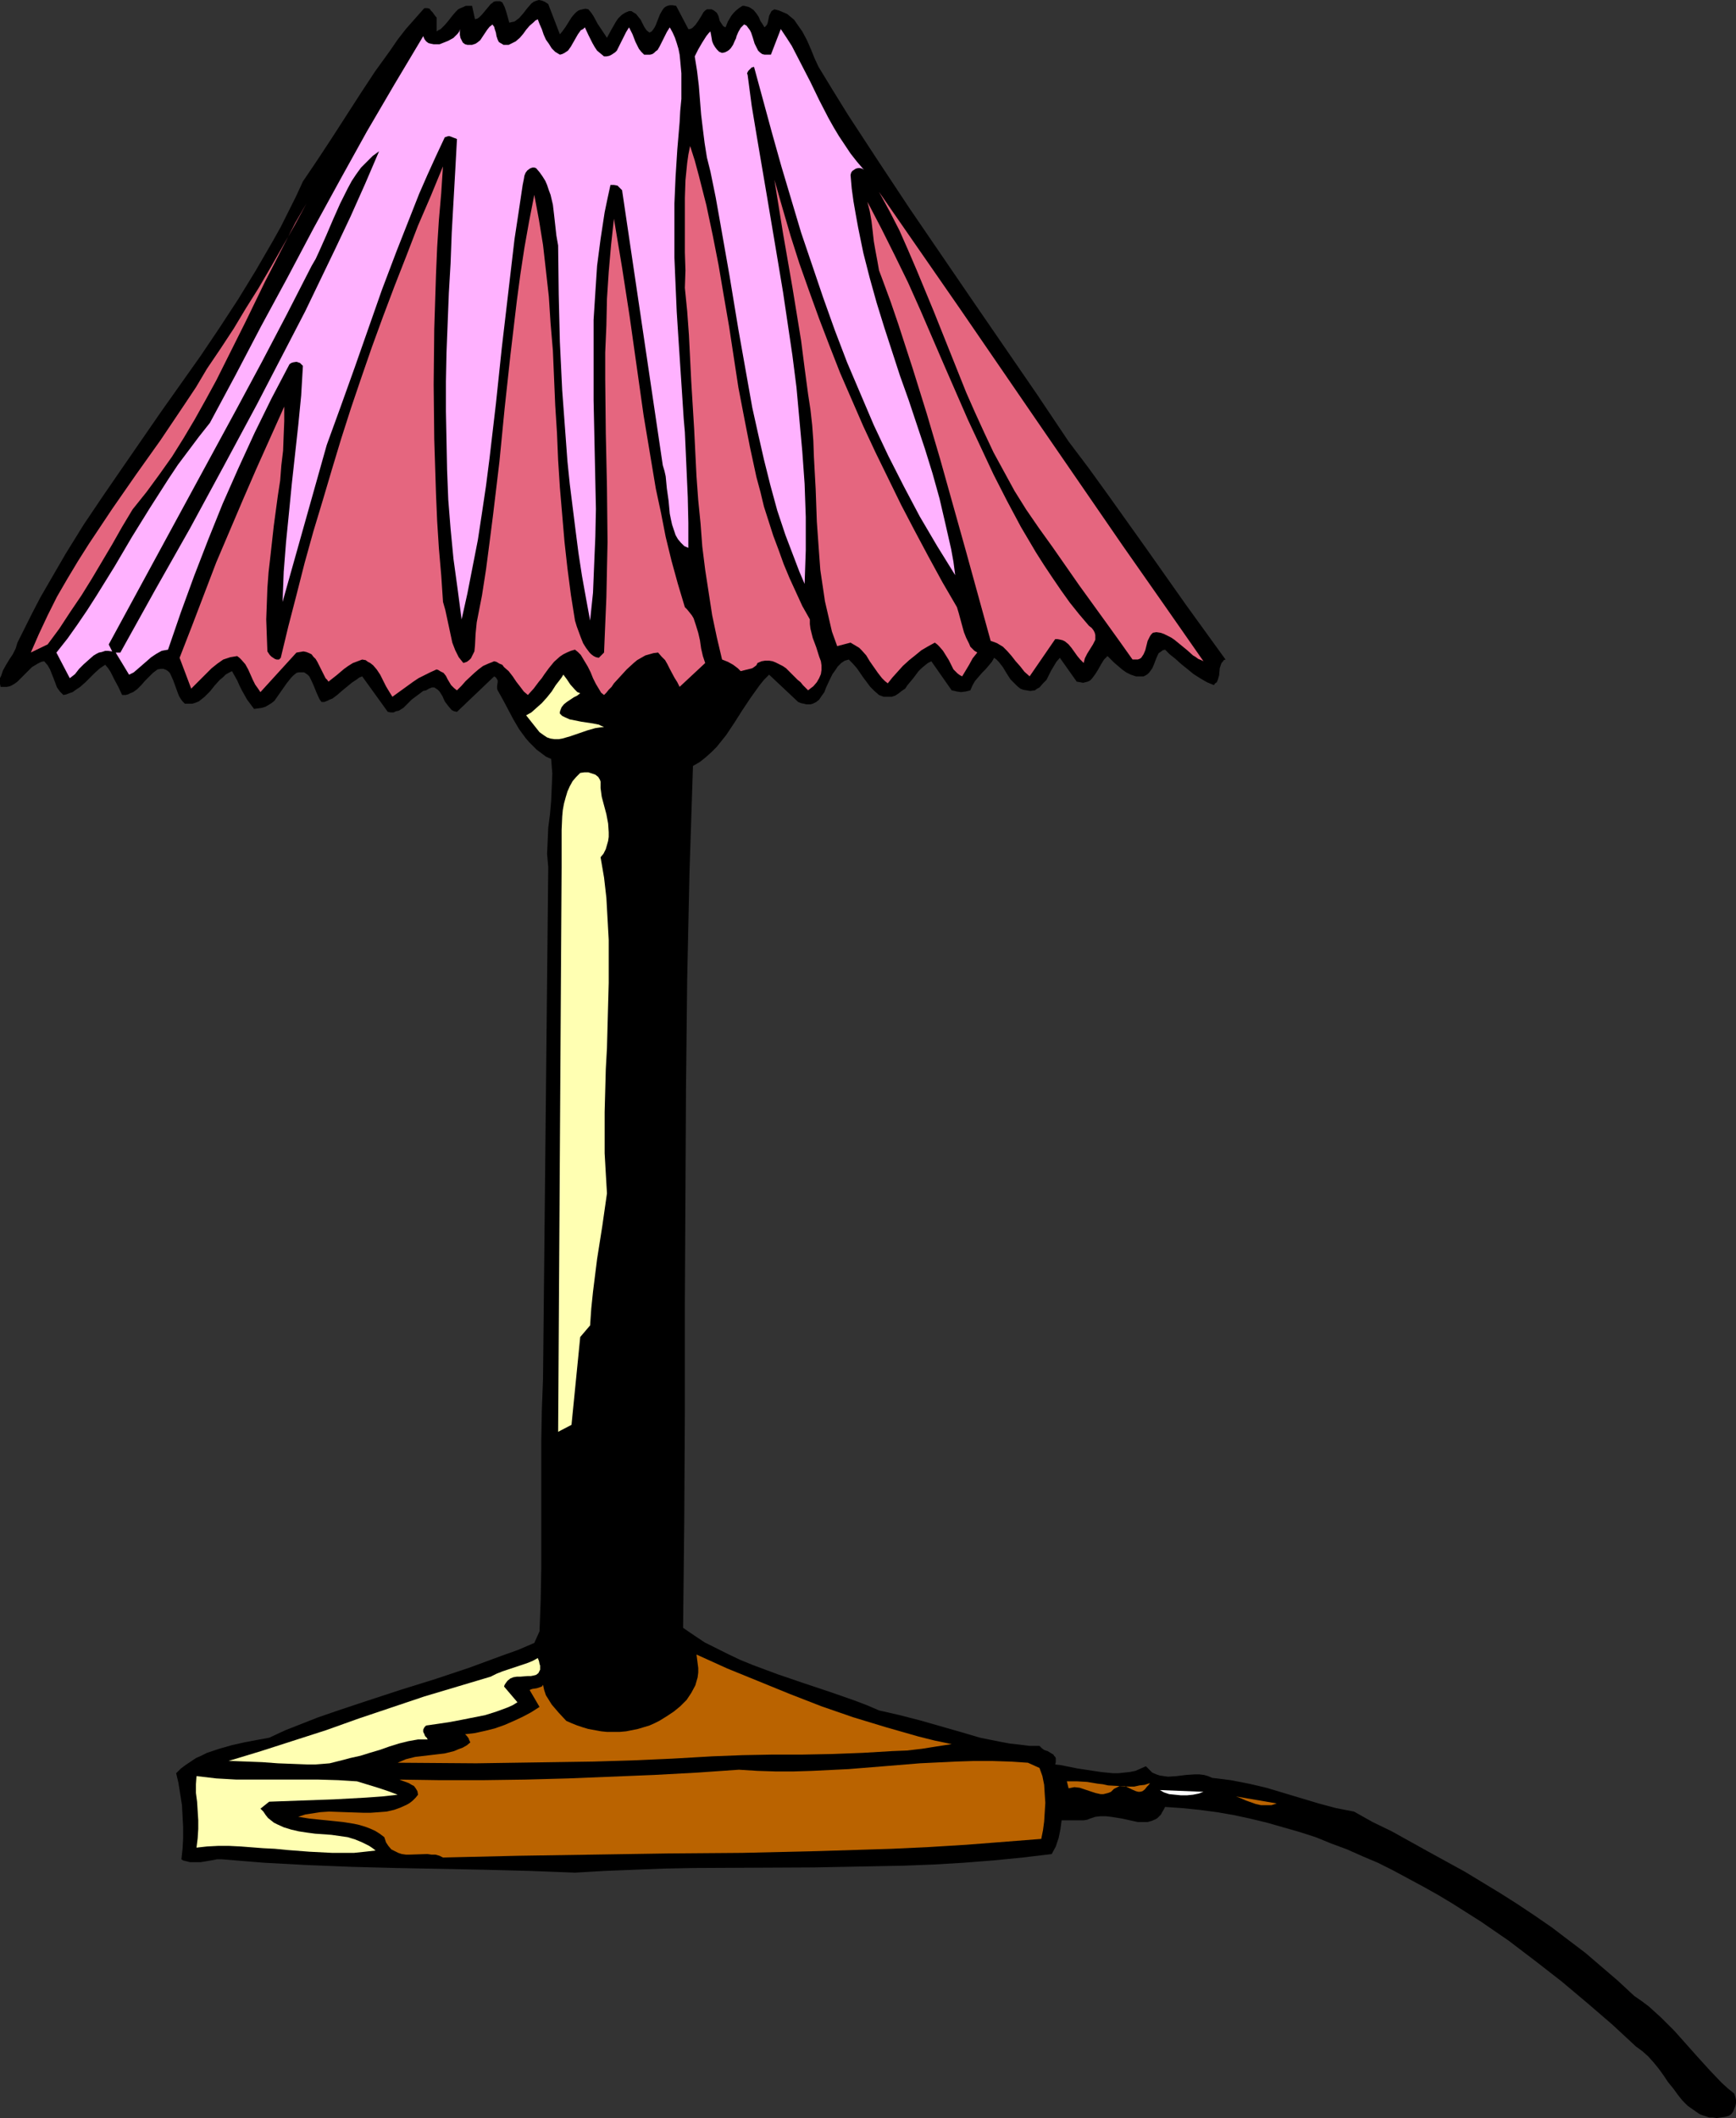 <?xml version="1.0" encoding="UTF-8" standalone="no"?>
<svg
   version="1.0"
   width="127.67mm"
   height="155.711mm"
   id="svg20"
   sodipodi:docname="Lamp 14.wmf"
   xmlns:inkscape="http://www.inkscape.org/namespaces/inkscape"
   xmlns:sodipodi="http://sodipodi.sourceforge.net/DTD/sodipodi-0.dtd"
   xmlns="http://www.w3.org/2000/svg"
   xmlns:svg="http://www.w3.org/2000/svg">
  <rect width="100%" height="100%" fill="#333333" stroke="none"/>
  <sodipodi:namedview
     id="namedview20"
     pagecolor="#ffffff"
     bordercolor="#000000"
     borderopacity="0.25"
     inkscape:showpageshadow="2"
     inkscape:pageopacity="0.0"
     inkscape:pagecheckerboard="0"
     inkscape:deskcolor="#d1d1d1"
     inkscape:document-units="mm" />
  <defs
     id="defs1">
    <pattern
       id="WMFhbasepattern"
       patternUnits="userSpaceOnUse"
       width="6"
       height="6"
       x="0"
       y="0" />
  </defs>
  <path
     style="fill:#000000;fill-opacity:1;fill-rule:evenodd;stroke:none"
     d="m 155.619,9.534 0.808,-0.97 0.808,-1.131 1.616,-2.585 0.808,-0.97 0.485,-0.485 0.646,-0.485 0.485,-0.162 0.646,-0.162 0.808,-0.162 0.808,0.162 0.808,0.97 0.646,0.97 1.131,2.101 1.293,1.939 0.646,0.97 0.646,0.97 1.131,-2.101 1.293,-2.262 0.646,-0.97 0.97,-0.97 0.97,-0.646 1.131,-0.485 h 0.646 l 0.485,0.323 0.808,0.485 0.646,0.808 0.646,0.808 0.485,0.97 0.485,0.97 0.646,0.97 0.808,0.646 0.646,-0.323 0.485,-0.646 0.323,-0.485 0.323,-0.646 1.131,-2.909 0.646,-1.131 0.323,-0.485 0.485,-0.485 0.646,-0.323 0.646,-0.162 h 0.808 l 0.97,0.162 3.394,6.464 h 0.485 l 0.646,-0.323 0.323,-0.323 0.485,-0.485 0.808,-1.131 0.808,-1.293 0.646,-1.131 0.485,-0.485 0.485,-0.323 h 0.646 0.646 l 0.646,0.323 0.808,0.646 0.485,0.97 0.323,1.293 0.323,0.485 0.323,0.485 0.323,0.485 0.646,0.323 0.646,-1.616 0.97,-1.616 0.646,-0.808 0.646,-0.646 0.808,-0.646 0.97,-0.646 h 0.485 l 0.646,0.162 0.646,0.162 0.323,0.162 0.97,0.646 0.808,0.97 0.646,0.97 0.485,1.131 0.646,0.97 0.485,0.808 0.485,-0.485 0.323,-0.485 0.162,-0.646 0.162,-0.808 0.162,-0.808 0.323,-0.646 0.323,-0.646 0.808,-0.485 1.293,0.323 1.131,0.485 1.131,0.485 0.97,0.808 0.97,0.808 1.454,2.101 0.808,1.131 1.293,2.424 1.131,2.585 0.97,2.424 1.131,2.424 4.04,6.625 4.202,6.787 8.565,13.089 8.565,12.927 8.726,12.766 8.726,12.766 8.888,12.927 8.888,12.927 8.888,13.25 5.494,7.272 5.494,7.595 10.827,15.19 10.827,15.351 10.989,15.19 -0.485,0.162 -0.323,0.485 -0.323,0.323 -0.162,0.485 -0.323,0.97 -0.162,1.939 -0.323,1.131 -0.323,0.808 -0.485,0.323 -0.323,0.485 -1.939,-0.808 -1.939,-1.131 -1.778,-1.131 -1.778,-1.454 -1.616,-1.293 -1.616,-1.454 -0.808,-0.646 -0.808,-0.646 -1.293,-1.293 -0.646,0.162 -0.646,0.485 -0.485,0.323 -0.323,0.646 -0.485,1.131 -0.485,1.293 -0.485,1.131 -0.808,1.131 -0.485,0.485 -0.485,0.323 -0.646,0.323 h -0.646 -0.808 -0.646 l -1.454,-0.485 -1.293,-0.646 -1.131,-0.808 -2.262,-1.939 -0.97,-0.97 -0.808,-0.808 -0.485,0.485 -0.485,0.485 -0.808,1.293 -0.808,1.454 -0.808,1.293 -0.97,1.293 -0.485,0.485 -0.646,0.323 -0.646,0.162 -0.646,0.162 -0.808,-0.162 -0.97,-0.162 -4.686,-6.625 -0.97,1.131 -1.454,2.424 -0.646,1.293 -0.646,1.293 -0.97,0.97 -0.97,1.131 -0.646,0.323 -0.646,0.485 -1.293,0.162 -0.97,-0.162 -0.97,-0.162 -0.808,-0.323 -0.808,-0.646 -0.646,-0.646 -1.293,-1.293 -1.131,-1.778 -0.97,-1.616 -1.131,-1.454 -0.646,-0.646 -0.646,-0.485 -0.646,1.131 -0.808,0.97 -0.97,1.131 -0.97,0.97 -0.97,1.131 -0.97,1.131 -0.646,1.131 -0.646,1.454 -0.646,0.162 -0.646,0.162 -1.293,0.162 -1.131,-0.162 -0.646,-0.162 -0.808,-0.162 -5.656,-8.08 -0.97,0.485 -0.808,0.646 -0.97,0.808 -0.808,0.808 -1.454,1.939 -1.616,1.939 -0.646,0.97 -0.97,0.646 -0.808,0.646 -0.97,0.646 -0.97,0.323 h -1.131 -1.131 l -1.293,-0.485 -1.293,-1.131 -1.131,-1.131 -1.939,-2.585 -1.778,-2.585 -1.131,-1.293 -1.131,-1.131 -1.131,0.323 -0.97,0.646 -0.97,0.97 -0.646,0.97 -0.808,1.131 -0.646,1.293 -1.131,2.424 -0.485,1.293 -0.808,1.131 -0.646,0.97 -0.808,0.646 -0.97,0.485 -0.646,0.162 h -0.485 -0.646 l -0.646,-0.162 -0.808,-0.162 -0.808,-0.323 v 0 l -8.08,-7.595 -1.454,1.454 -1.293,1.616 -2.424,3.393 -2.262,3.393 -1.131,1.778 -1.131,1.778 -2.262,3.393 -1.293,1.616 -1.293,1.616 -1.454,1.454 -1.616,1.454 -1.616,1.293 -1.939,1.131 -0.485,14.866 -0.485,14.705 -0.323,14.866 -0.323,15.028 -0.323,29.894 -0.162,30.056 -0.162,30.218 v 30.056 l -0.162,29.894 -0.323,29.894 3.07,2.101 2.909,1.939 3.232,1.616 3.232,1.616 3.394,1.616 3.555,1.454 6.949,2.585 7.11,2.424 7.272,2.424 6.949,2.424 3.394,1.293 3.394,1.454 5.656,1.293 5.656,1.454 5.656,1.616 5.656,1.616 5.494,1.616 5.656,1.131 2.586,0.485 2.909,0.323 2.586,0.323 h 2.747 l 0.646,0.646 0.646,0.485 0.97,0.323 0.808,0.485 0.808,0.485 0.162,0.323 0.323,0.323 0.162,0.323 v 0.485 0.646 l -0.162,0.646 1.454,0.162 1.616,0.323 3.232,0.646 3.232,0.485 3.232,0.485 3.232,0.323 h 1.616 l 1.454,-0.162 1.616,-0.162 1.616,-0.323 1.454,-0.646 1.454,-0.646 0.97,0.97 0.808,0.808 1.131,0.485 0.97,0.323 1.131,0.162 1.131,0.162 2.424,-0.162 2.586,-0.323 2.424,-0.162 h 1.293 l 1.293,0.162 1.131,0.323 1.131,0.485 2.586,0.323 2.586,0.323 5.01,0.97 4.848,1.131 4.848,1.454 4.848,1.454 4.848,1.454 4.848,1.293 5.01,0.97 5.171,2.909 5.333,2.585 10.181,5.656 10.019,5.494 9.857,5.979 4.848,3.07 4.848,3.232 4.686,3.232 4.686,3.555 4.686,3.555 4.525,3.878 4.525,3.878 4.525,4.201 2.101,1.454 1.939,1.454 1.778,1.616 1.778,1.616 3.555,3.555 6.626,7.433 3.232,3.555 3.232,3.393 1.778,1.616 1.778,1.454 0.323,0.97 0.162,0.808 v 0.808 l -0.162,0.808 -0.323,0.808 -0.323,0.808 -0.485,0.646 -0.646,0.485 -1.131,0.323 -1.131,0.162 -1.131,0.162 -1.131,-0.162 h -0.97 l -0.97,-0.323 -0.97,-0.323 -0.808,-0.323 -1.616,-1.131 -1.616,-1.131 -1.454,-1.454 -1.293,-1.616 -1.293,-1.778 -1.454,-1.778 -1.293,-1.939 -1.293,-1.778 -1.454,-1.778 -1.454,-1.616 -1.616,-1.454 -1.778,-1.293 -6.626,-6.14 -6.949,-5.979 -7.11,-5.979 -7.272,-5.656 -7.434,-5.656 -7.757,-5.333 -7.918,-5.009 -4.04,-2.424 -4.04,-2.262 -4.202,-2.262 -4.202,-2.262 -4.202,-2.101 -4.202,-1.778 -4.363,-1.939 -4.363,-1.616 -4.363,-1.778 -4.525,-1.454 -4.525,-1.293 -4.525,-1.293 -4.686,-1.131 -4.525,-0.97 -4.686,-0.808 -4.848,-0.646 -4.848,-0.485 -4.686,-0.323 -0.323,0.646 -0.485,0.808 -0.323,0.646 -0.97,0.97 -0.485,0.323 -1.131,0.485 -1.131,0.323 h -1.293 -1.454 l -1.454,-0.323 -2.909,-0.646 -3.07,-0.485 -1.454,-0.162 h -1.454 l -1.454,0.162 -1.454,0.485 -0.808,0.323 -0.97,0.162 h -1.939 -2.101 -2.101 l -0.323,2.424 -0.485,2.424 -0.808,2.424 -1.131,2.101 -8.08,0.97 -8.242,0.808 -8.241,0.646 -8.242,0.485 -8.241,0.323 -8.242,0.162 -16.806,0.323 -33.289,0.162 -8.403,0.162 -8.242,0.323 -8.241,0.323 -8.242,0.485 -12.443,-0.485 -12.443,-0.323 -24.886,-0.485 -12.281,-0.323 -12.12,-0.485 -12.12,-0.646 -5.979,-0.485 -5.818,-0.485 h -1.454 l -1.616,0.323 -2.909,0.485 H 54.297 52.843 l -1.293,-0.323 -0.646,-0.162 -0.485,-0.323 0.323,-2.909 0.162,-2.909 v -3.07 l -0.162,-3.07 -0.162,-3.07 -0.485,-3.07 -0.485,-3.07 -0.646,-2.747 1.293,-1.293 1.293,-0.97 1.454,-0.97 1.454,-0.97 1.454,-0.646 1.616,-0.808 3.394,-1.131 3.394,-0.97 3.555,-0.808 3.394,-0.646 3.555,-0.646 4.525,-2.101 4.525,-1.778 4.525,-1.778 4.686,-1.616 9.211,-3.07 9.373,-3.07 9.373,-2.909 9.211,-3.07 9.211,-3.393 4.525,-1.616 4.525,-1.939 1.454,-3.232 0.323,-8.726 0.162,-8.726 v -17.775 -17.613 l 0.162,-8.726 0.323,-8.564 1.454,-142.2 -0.323,-3.717 0.162,-3.555 0.162,-3.717 0.485,-3.717 0.323,-3.717 0.162,-3.717 0.162,-3.878 -0.162,-1.939 -0.162,-2.101 -1.454,-0.646 -1.293,-0.97 -1.293,-0.97 -0.97,-0.97 -1.131,-1.131 -0.97,-1.131 -1.778,-2.424 -1.616,-2.747 -1.454,-2.747 -1.454,-2.747 -1.454,-2.585 -0.162,-0.485 v -0.646 l 0.162,-1.131 v -0.485 l -0.162,-0.323 -0.323,-0.485 -0.485,-0.323 -10.342,9.857 -0.808,-0.162 -0.646,-0.323 -0.97,-1.131 -0.97,-1.293 -0.646,-1.454 -0.808,-1.293 -0.485,-0.485 -0.485,-0.323 -0.485,-0.323 h -0.646 l -0.808,0.323 -0.808,0.485 -0.808,0.162 -0.646,0.485 -1.293,0.97 -1.293,0.97 -1.131,1.131 -1.131,1.131 -1.293,0.808 -0.808,0.162 -0.646,0.323 h -0.808 l -0.808,-0.162 -7.11,-9.857 -0.808,0.323 -0.646,0.485 -1.454,0.97 -2.747,2.262 -1.293,1.131 -1.293,0.97 -0.808,0.323 -0.646,0.323 -0.808,0.323 h -0.808 l -0.485,-0.646 -0.323,-0.646 -0.646,-1.454 -0.646,-1.616 -0.646,-1.454 -0.646,-1.293 -0.485,-0.485 -0.485,-0.323 -0.485,-0.323 h -0.646 -0.808 l -0.646,0.162 -0.808,0.646 -0.646,0.646 -1.293,1.616 -1.131,1.616 -1.131,1.616 -1.131,1.616 -0.808,0.646 -0.808,0.485 -0.808,0.485 -0.97,0.323 -1.131,0.162 -1.131,0.162 -0.97,-1.293 -0.97,-1.293 -1.454,-2.585 -0.646,-1.293 -0.646,-1.454 -1.454,-2.585 -0.97,0.485 -0.808,0.485 -0.808,0.808 -0.808,0.646 -1.454,1.616 -0.646,0.808 -0.646,0.808 -1.454,1.454 -0.808,0.646 -0.808,0.646 -0.808,0.323 -0.97,0.323 h -0.97 -1.131 l -0.646,-0.646 -0.485,-0.646 -0.485,-0.808 -0.323,-0.808 -1.293,-3.555 -0.646,-1.454 -0.323,-0.646 -0.485,-0.485 -0.485,-0.323 -0.808,-0.323 h -0.646 l -0.97,0.162 -1.293,0.97 -1.131,1.131 -1.131,1.131 -0.97,1.131 -1.131,1.131 -1.131,0.808 -0.808,0.323 -0.646,0.323 -0.646,0.162 h -0.97 l -0.97,-2.101 -1.131,-2.101 -1.131,-2.262 -0.646,-0.97 -0.808,-0.97 -1.454,0.97 -1.454,1.293 -1.293,1.293 -1.293,1.293 -1.454,1.293 -1.454,0.97 -0.646,0.485 -0.97,0.323 -0.808,0.323 -0.808,0.162 -0.97,-0.97 -0.808,-1.131 -0.485,-1.293 -0.485,-1.293 -0.97,-2.424 -0.646,-1.131 -0.97,-1.131 -0.808,0.162 -0.97,0.485 -0.808,0.485 -0.808,0.485 -1.454,1.454 -1.293,1.293 -1.293,1.293 -0.646,0.485 -0.808,0.485 -0.646,0.323 -0.808,0.162 H 1.131 0.162 L 0,190.031 v -0.808 -0.808 l 0.323,-0.646 0.485,-1.454 0.808,-1.454 0.97,-1.616 0.97,-1.454 0.808,-1.616 0.485,-1.616 2.101,-4.201 2.101,-4.201 2.101,-4.04 2.424,-4.201 4.686,-8.08 5.01,-8.08 5.333,-7.918 5.333,-7.756 10.827,-15.674 10.989,-15.513 5.333,-7.918 5.171,-7.918 4.848,-7.918 4.686,-8.08 2.262,-4.04 2.101,-4.201 2.101,-4.201 1.939,-4.201 4.04,-5.979 4.04,-6.14 7.918,-12.281 4.04,-6.14 4.202,-5.817 2.101,-3.07 2.262,-2.909 2.424,-2.747 2.424,-2.747 0.323,-0.323 h 0.323 0.485 l 0.646,0.162 0.323,0.485 0.485,0.485 0.808,1.131 0.323,0.323 v 3.878 l 0.485,-0.323 0.646,-0.323 1.131,-1.131 0.97,-1.131 1.131,-1.454 0.97,-1.131 0.646,-0.646 0.646,-0.323 0.808,-0.323 0.646,-0.323 h 0.808 0.97 l 0.808,3.717 0.646,-0.162 0.485,-0.323 0.808,-0.808 1.616,-1.939 0.808,-0.97 0.485,-0.323 0.323,-0.323 0.646,-0.162 h 0.485 0.646 l 0.646,0.323 0.646,1.293 0.485,1.454 0.808,2.909 0.646,-0.162 0.808,-0.162 0.646,-0.485 0.646,-0.485 1.131,-1.293 1.131,-1.454 1.131,-1.293 0.646,-0.485 0.808,-0.323 L 149.801,0 l 0.808,0.162 0.808,0.323 0.97,0.646 z"
     id="path1" />
  <path
     style="fill:#ffb2ff;fill-opacity:1;fill-rule:evenodd;stroke:none"
     d="m 155.619,15.19 0.646,-0.162 0.646,-0.323 0.485,-0.323 0.485,-0.323 0.808,-1.131 0.646,-1.131 0.646,-1.131 0.646,-1.131 0.808,-1.131 0.646,-0.323 0.485,-0.485 0.97,2.101 1.131,2.262 0.646,1.131 0.646,0.97 0.97,0.808 0.97,0.808 h 0.646 l 0.808,-0.162 0.646,-0.323 0.485,-0.323 0.485,-0.323 0.485,-0.485 0.646,-1.293 0.646,-1.293 1.293,-2.585 0.808,-1.293 0.97,1.939 0.808,2.101 0.485,0.97 0.485,0.97 0.646,0.808 0.808,0.808 h 0.808 0.808 l 0.646,-0.162 0.485,-0.323 0.485,-0.485 0.485,-0.323 0.646,-1.131 0.646,-1.293 0.646,-1.293 0.646,-1.293 0.808,-1.293 0.808,1.454 0.646,1.454 0.485,1.454 0.485,1.616 0.323,1.616 0.162,1.616 0.323,3.555 v 3.555 3.555 l -0.323,3.393 -0.162,3.07 -0.646,7.595 -0.485,7.595 -0.323,7.433 v 7.595 7.433 l 0.323,7.595 0.323,7.433 0.485,7.595 0.97,14.705 0.485,7.433 0.323,3.717 0.162,3.555 0.323,7.272 0.323,7.272 0.162,7.11 v 6.948 l -1.131,-0.485 -0.97,-0.97 -0.808,-0.97 -0.646,-1.131 -0.485,-1.454 -0.485,-1.454 -0.323,-1.454 -0.323,-1.616 -0.323,-3.555 -0.485,-3.393 -0.323,-3.393 -0.323,-1.454 -0.485,-1.616 -11.312,-76.433 -0.646,-0.646 -0.646,-0.646 -0.97,-0.162 h -0.485 -0.485 l -0.808,3.717 -0.808,3.878 -1.131,7.433 -0.97,7.433 -0.485,7.433 -0.485,7.595 v 7.272 7.595 7.433 l 0.323,15.028 0.162,7.595 0.162,7.595 -0.162,7.756 -0.323,7.595 -0.323,7.918 -0.808,7.756 -1.131,-6.14 -1.131,-6.302 -0.97,-6.302 -0.808,-6.302 -0.808,-6.464 -0.808,-6.464 -0.646,-6.302 -0.485,-6.625 -0.97,-13.089 -0.646,-13.412 -0.323,-13.25 -0.162,-13.574 -0.485,-2.747 -0.323,-2.909 -0.323,-2.909 -0.323,-2.747 -0.646,-2.747 -0.485,-1.293 -0.485,-1.454 -0.485,-1.131 -0.808,-1.293 -0.808,-1.131 -0.97,-1.131 -0.485,-0.162 h -0.485 l -0.485,0.162 -0.323,0.162 -0.646,0.485 -0.485,0.646 -0.323,0.808 -0.162,0.97 -0.162,0.808 -0.162,0.808 -1.131,7.595 -1.131,7.433 -1.778,15.19 -1.778,15.19 -1.616,15.351 -1.778,15.19 -0.97,7.595 -1.131,7.595 -1.131,7.433 -1.454,7.433 -1.454,7.433 -1.616,7.272 -1.131,-8.564 -1.131,-8.241 -0.808,-8.403 -0.646,-8.08 -0.323,-8.241 -0.162,-8.08 -0.162,-8.241 v -8.241 l 0.162,-8.08 0.323,-8.241 0.323,-8.241 0.485,-8.241 0.323,-8.564 0.485,-8.564 0.485,-8.564 0.485,-8.888 -0.323,-0.162 -0.485,-0.162 -0.808,-0.323 -0.485,-0.162 h -0.323 l -0.485,0.162 -0.485,0.162 -2.424,5.171 -2.424,5.333 -2.262,5.171 -2.101,5.333 -4.202,10.665 -4.04,10.665 -7.595,21.653 -3.878,10.827 -3.878,10.665 -12.281,43.63 0.323,-8.403 0.646,-8.241 0.808,-8.08 0.808,-8.241 1.778,-16.159 0.808,-8.241 0.485,-8.241 -0.485,-0.485 -0.323,-0.323 -0.485,-0.162 -0.485,-0.162 -0.97,0.162 -0.485,0.162 -0.485,0.323 -5.01,9.534 -4.686,9.534 -4.525,9.857 -4.363,9.857 -4.04,10.019 -3.878,10.019 -3.717,10.18 -3.555,10.342 -0.97,0.162 -0.808,0.162 -1.454,0.808 -1.454,0.97 -1.293,1.131 -2.424,2.101 -1.131,0.97 -1.293,0.646 -3.717,-6.14 h 1.293 l 9.696,-17.452 9.696,-17.129 9.373,-17.29 9.211,-17.129 8.888,-17.129 4.525,-8.726 4.202,-8.726 4.202,-8.726 4.202,-8.888 4.04,-9.049 3.878,-9.049 -1.778,1.293 -1.616,1.616 -1.616,1.616 -1.293,1.778 -1.293,1.939 -1.131,2.101 -2.101,4.201 -1.939,4.363 -1.939,4.525 -1.939,4.363 -0.97,2.101 -1.131,1.939 -6.949,13.574 -6.949,13.25 -6.949,12.927 -7.11,13.089 -14.221,26.178 -7.11,13.089 -7.11,13.089 v 0 l 0.97,1.939 -1.131,-0.162 h -0.808 l -0.97,0.323 -0.808,0.162 -0.646,0.323 -0.808,0.485 -1.293,1.131 -1.454,1.293 -1.293,1.293 -1.131,1.454 -1.454,1.131 -3.717,-7.11 3.07,-3.878 2.747,-3.878 2.747,-4.04 2.586,-4.04 5.01,-8.08 4.848,-8.241 5.01,-8.08 5.171,-8.08 2.586,-3.878 2.909,-3.878 2.909,-3.878 3.07,-3.878 7.11,-13.25 7.11,-13.574 7.272,-13.412 7.272,-13.735 7.434,-13.574 7.434,-13.412 7.757,-13.25 7.918,-13.25 0.323,0.808 0.485,0.646 0.646,0.485 0.646,0.162 0.808,0.162 h 0.646 0.97 l 0.808,-0.323 1.616,-0.646 1.454,-0.808 0.646,-0.646 0.485,-0.485 0.485,-0.646 0.162,-0.646 v 0.808 0.808 l 0.162,0.808 0.323,0.646 0.323,0.646 0.646,0.485 0.646,0.162 h 0.808 0.485 l 0.485,-0.162 0.485,-0.162 0.485,-0.323 0.808,-0.646 0.646,-0.97 1.293,-1.939 0.646,-0.808 0.808,-0.646 0.485,0.646 0.162,0.646 0.323,0.97 0.162,0.97 0.323,0.97 0.323,0.646 0.485,0.323 0.323,0.162 0.485,0.323 h 0.646 0.808 l 0.646,-0.323 0.646,-0.323 0.646,-0.323 1.131,-0.97 0.97,-1.131 0.808,-1.131 0.97,-1.131 1.131,-0.97 0.485,-0.485 0.646,-0.323 0.485,1.293 0.646,1.454 0.485,1.454 0.646,1.454 0.808,1.131 0.808,1.293 0.97,0.97 z"
     id="path2" />
  <path
     style="fill:#ffb2ff;fill-opacity:1;fill-rule:evenodd;stroke:none"
     d="m 214.279,15.19 2.747,-7.11 1.616,2.424 1.454,2.262 2.586,5.009 2.586,5.009 2.424,5.009 2.586,5.009 1.454,2.585 1.454,2.424 1.616,2.424 1.616,2.424 1.778,2.262 1.939,2.262 -0.485,-0.323 -0.646,-0.162 h -0.485 l -0.646,0.162 -0.485,0.323 -0.485,0.323 -0.323,0.485 -0.162,0.646 0.323,3.717 0.485,3.555 0.646,3.717 0.646,3.555 1.454,7.11 1.778,6.948 1.939,6.948 2.101,6.787 4.363,13.412 2.424,6.787 2.262,6.787 2.262,6.787 2.101,6.787 1.939,6.948 1.616,6.948 1.616,7.11 0.646,3.555 0.485,3.717 -5.01,-8.08 -4.848,-8.241 -4.363,-8.241 -4.363,-8.564 -4.04,-8.564 -3.717,-8.726 -3.717,-8.726 -3.394,-8.888 -3.232,-9.049 -3.07,-9.049 -3.07,-9.049 -2.747,-9.211 -2.747,-9.211 -2.586,-9.211 -5.01,-18.421 -0.646,0.162 -0.646,0.646 -0.323,0.323 -0.162,0.323 -0.162,0.323 0.162,0.485 1.131,8.564 1.454,8.726 2.909,17.129 2.909,17.29 1.454,8.726 1.293,8.726 1.293,8.726 1.131,8.888 0.808,8.888 0.808,8.888 0.646,9.049 0.323,9.211 v 9.211 l -0.323,9.372 -1.454,-3.393 -1.293,-3.393 -2.586,-6.787 -2.262,-6.787 -1.939,-7.11 -1.778,-7.11 -1.616,-7.11 -1.616,-7.272 -1.293,-7.272 -2.586,-14.543 -2.424,-14.705 -2.586,-14.705 -1.293,-7.272 -1.454,-7.11 -0.97,-3.878 -0.646,-4.04 -0.485,-3.878 -0.485,-4.04 -0.646,-8.08 -0.485,-4.04 -0.646,-4.04 0.485,-0.97 0.485,-0.97 1.131,-1.939 1.131,-1.778 0.646,-0.808 0.485,-0.485 0.323,1.778 0.162,0.97 0.323,0.808 0.485,0.808 0.485,0.646 0.646,0.646 0.808,0.323 0.808,-0.162 0.646,-0.323 0.485,-0.323 0.485,-0.485 0.646,-0.97 0.485,-1.131 0.323,-0.646 0.162,-0.646 0.485,-1.131 0.646,-1.131 0.485,-0.485 0.485,-0.485 0.646,0.323 0.485,0.646 0.485,0.646 0.323,0.646 0.485,1.454 0.485,1.616 0.646,1.293 0.323,0.646 0.485,0.485 0.646,0.485 0.646,0.162 h 0.808 z"
     id="path3" />
  <path
     style="fill:#e5667f;fill-opacity:1;fill-rule:evenodd;stroke:none"
     d="m 225.106,172.095 v 1.293 l 0.162,1.293 0.323,1.293 0.323,1.293 0.485,1.293 0.485,1.293 0.808,2.585 0.485,1.293 0.162,1.131 v 1.293 l -0.162,1.131 -0.485,1.131 -0.646,1.131 -0.97,1.131 -0.646,0.485 -0.808,0.646 -1.454,-1.454 -0.646,-0.808 -0.808,-0.646 -1.616,-1.616 -1.616,-1.616 -0.97,-0.646 -0.97,-0.485 -0.97,-0.485 -0.808,-0.323 -0.97,-0.162 h -1.131 l -0.97,0.162 -1.131,0.485 -0.323,0.646 -0.646,0.485 -0.485,0.323 -0.646,0.162 -0.646,0.162 -0.646,0.162 -1.293,0.323 -0.323,-0.323 -0.485,-0.485 -1.293,-0.97 -1.454,-0.808 -1.616,-0.646 -1.454,-6.14 -1.293,-6.14 -0.97,-6.302 -0.97,-6.302 -0.808,-6.464 -0.485,-6.464 -0.646,-6.464 -0.485,-6.625 -0.646,-13.089 -0.808,-13.25 -0.646,-12.927 -0.485,-6.625 -0.646,-6.464 0.162,-4.848 -0.162,-5.009 V 59.95 54.941 l 0.162,-4.848 0.485,-4.848 0.323,-2.262 0.485,-2.424 1.293,4.04 1.131,4.201 2.101,8.241 1.778,8.403 1.616,8.241 1.454,8.564 1.454,8.403 2.586,16.967 1.616,8.403 1.616,8.241 1.778,8.241 1.131,4.201 0.97,4.04 1.293,4.04 1.293,4.04 1.454,3.878 1.454,4.04 1.616,3.878 1.778,3.878 1.778,3.878 z"
     id="path4" />
  <path
     style="fill:#e5667f;fill-opacity:1;fill-rule:evenodd;stroke:none"
     d="m 123.138,167.247 0.646,2.262 0.485,2.262 0.97,4.525 0.485,2.262 0.808,2.101 0.485,0.97 0.485,0.97 0.646,0.808 0.646,0.808 0.97,-0.323 0.646,-0.485 0.485,-0.485 0.323,-0.646 0.323,-0.646 0.323,-0.646 0.162,-1.616 0.162,-3.232 0.162,-1.616 0.162,-1.616 1.454,-7.433 1.131,-7.272 0.97,-7.433 0.97,-7.595 1.778,-14.866 1.454,-14.866 1.616,-14.866 1.778,-15.028 0.97,-7.272 1.131,-7.433 1.293,-7.272 1.454,-7.433 1.293,6.948 1.131,6.948 0.808,7.11 0.808,7.272 0.485,7.433 0.646,7.595 0.646,15.19 0.485,7.595 0.323,7.595 0.485,7.595 0.646,7.595 0.646,7.595 0.808,7.272 0.97,7.433 1.131,7.11 0.485,1.616 1.131,3.07 0.646,1.616 0.808,1.293 0.97,1.293 0.485,0.485 0.646,0.485 0.646,0.323 0.808,0.162 1.454,-1.454 0.323,-7.756 0.323,-7.595 0.162,-7.756 0.162,-7.595 -0.162,-15.19 -0.162,-7.595 -0.162,-7.433 -0.162,-15.028 v -7.433 l 0.323,-7.433 0.162,-7.433 0.485,-7.433 0.646,-7.433 0.808,-7.433 1.131,6.787 1.131,6.787 2.101,13.574 1.939,13.735 1.939,13.735 2.262,13.574 1.131,6.787 1.454,6.787 1.293,6.625 1.616,6.625 1.778,6.464 1.939,6.464 0.646,0.646 0.646,0.808 0.646,0.808 0.485,0.808 0.646,1.939 0.646,2.101 0.485,2.101 0.323,2.262 0.485,2.101 0.646,1.939 -7.11,6.625 -0.646,-1.293 -0.808,-1.293 -1.293,-2.424 -0.646,-1.293 -0.646,-1.131 -0.97,-0.97 -0.97,-1.131 -1.293,0.162 -1.131,0.323 -1.131,0.323 -1.131,0.646 -1.131,0.646 -0.97,0.808 -1.939,1.778 -1.778,1.939 -1.778,1.939 -0.646,0.97 -0.808,0.808 -0.646,0.808 -0.646,0.646 -0.808,-0.646 -0.485,-0.808 -0.97,-1.616 -0.808,-1.616 -0.646,-1.616 -0.808,-1.616 -0.97,-1.616 -0.97,-1.616 -0.808,-0.808 -0.808,-0.646 -1.131,0.323 -1.131,0.485 -0.97,0.485 -0.97,0.646 -1.616,1.454 -1.454,1.778 -1.293,1.778 -0.646,0.97 -0.808,0.97 -1.454,1.939 -1.616,1.778 -1.131,-0.97 -0.97,-1.293 -1.131,-1.454 -0.97,-1.454 -1.131,-1.454 -1.293,-1.131 -0.485,-0.646 -0.808,-0.323 -0.808,-0.485 -0.646,-0.162 -1.616,0.646 -1.454,0.646 -1.293,0.97 -1.131,0.97 -2.424,2.262 -1.131,1.293 -1.293,1.293 -0.808,-0.646 -0.808,-0.808 -0.485,-0.808 -0.485,-0.808 -0.485,-0.97 -0.646,-0.808 -0.97,-0.485 -0.485,-0.323 -0.485,-0.162 -1.778,0.808 -1.616,0.808 -1.616,0.808 -1.454,0.97 -2.909,2.101 -2.909,2.101 -0.808,-1.293 -0.97,-1.616 -0.808,-1.616 -0.808,-1.616 -0.97,-1.454 -0.97,-1.131 -0.808,-0.646 -0.646,-0.323 -0.646,-0.485 -0.97,-0.162 -1.293,0.485 -1.293,0.485 -1.293,0.808 -1.131,0.808 -2.101,1.778 -2.262,1.778 -0.323,-0.485 -0.485,-0.485 -0.646,-1.293 -0.808,-1.616 -0.808,-1.616 -0.485,-0.808 -0.646,-0.646 -0.485,-0.646 -0.646,-0.323 -0.808,-0.323 -0.808,-0.162 -0.97,0.162 -0.97,0.162 -10.019,10.988 -0.323,-0.485 -0.323,-0.485 -0.808,-1.131 -0.646,-1.293 -1.293,-2.909 -0.808,-1.454 -1.131,-1.293 -0.485,-0.485 -0.646,-0.485 -0.97,0.162 -0.97,0.162 -0.97,0.323 -0.97,0.323 -1.616,1.131 -1.616,1.293 -2.909,2.909 -1.293,1.293 -1.454,1.454 -3.232,-8.564 3.394,-8.726 3.394,-8.888 3.394,-8.888 3.717,-8.726 3.717,-8.726 3.717,-8.564 7.757,-17.29 v 4.04 l -0.162,4.04 -0.162,4.201 -0.485,4.04 -0.323,4.201 -0.646,4.201 -1.131,8.403 -0.97,8.726 -0.485,4.201 -0.323,4.363 -0.162,4.363 -0.162,4.363 0.162,4.525 0.162,4.363 0.646,0.97 0.485,0.485 0.485,0.323 0.485,0.323 0.485,0.162 h 0.646 l 0.485,-0.485 2.101,-8.726 2.262,-8.726 2.262,-8.888 2.424,-8.726 2.586,-8.564 2.586,-8.726 2.586,-8.564 2.747,-8.564 2.909,-8.564 2.909,-8.403 3.07,-8.403 3.232,-8.564 3.232,-8.241 3.232,-8.403 3.555,-8.241 3.394,-8.241 -0.485,7.433 -0.646,7.433 -0.485,7.595 -0.323,7.595 -0.485,15.19 -0.162,15.351 0.162,15.19 0.485,15.19 0.323,7.595 0.485,7.595 0.646,7.433 z"
     id="path5" />
  <path
     style="fill:#e5667f;fill-opacity:1;fill-rule:evenodd;stroke:none"
     d="m 265.99,168.701 0.485,1.616 0.485,1.778 0.97,3.555 0.646,1.616 0.808,1.616 0.323,0.808 0.646,0.646 0.485,0.485 0.808,0.485 -1.293,1.616 -0.97,1.778 -0.97,1.616 -0.97,1.616 -0.646,-0.323 -0.646,-0.485 -1.131,-1.131 -0.646,-1.293 -0.646,-1.293 -0.808,-1.293 -0.808,-1.293 -0.97,-1.131 -0.646,-0.646 -0.646,-0.485 -1.778,0.97 -1.939,1.131 -1.778,1.454 -1.616,1.293 -1.778,1.616 -1.454,1.616 -1.454,1.616 -1.293,1.616 -0.808,-0.646 -0.808,-0.808 -1.131,-1.454 -1.131,-1.616 -1.131,-1.616 -0.97,-1.616 -1.293,-1.454 -0.646,-0.646 -0.808,-0.485 -0.808,-0.485 -0.808,-0.485 -3.717,0.97 -1.454,-4.04 -0.97,-4.201 -0.97,-4.201 -0.646,-4.363 -0.646,-4.363 -0.323,-4.363 -0.646,-9.049 -0.323,-9.049 -0.485,-8.888 -0.162,-4.525 -0.323,-4.363 -0.485,-4.363 -0.646,-4.201 -0.97,-7.272 -0.97,-7.595 -2.424,-14.866 -2.586,-14.866 -2.424,-15.028 2.262,7.918 2.262,7.756 2.424,7.595 2.747,7.756 2.747,7.595 2.909,7.595 2.909,7.433 3.232,7.433 3.232,7.433 3.394,7.272 3.555,7.272 3.555,7.272 3.717,7.11 3.878,7.272 3.878,7.11 z"
     id="path6" />
  <path
     style="fill:#e5667f;fill-opacity:1;fill-rule:evenodd;stroke:none"
     d="m 334.508,183.729 -0.646,-0.323 -0.808,-0.323 -0.646,-0.485 -0.808,-0.485 -1.616,-1.454 -1.778,-1.454 -1.778,-1.454 -0.97,-0.646 -0.97,-0.485 -0.97,-0.485 -0.97,-0.323 -1.131,-0.162 -0.97,0.162 -0.485,0.485 -0.323,0.485 -0.646,1.293 -0.162,0.646 -0.162,0.646 -0.323,1.293 -0.485,1.131 -0.323,0.485 -0.323,0.485 -0.485,0.323 -0.485,0.162 h -0.646 -0.808 l -3.555,-5.009 -3.717,-5.171 -7.595,-10.503 -7.434,-10.665 -3.717,-5.171 -3.555,-5.171 -3.232,-5.171 -2.909,-5.332 -2.909,-5.333 -2.586,-5.494 -2.586,-5.656 -2.424,-5.494 -4.525,-11.311 -4.525,-11.311 -4.686,-11.311 -2.424,-5.656 -2.424,-5.494 -2.747,-5.333 -2.909,-5.333 22.624,32.641 22.624,32.965 22.462,32.641 11.312,16.159 z"
     id="path7" />
  <path
     style="fill:#e5667f;fill-opacity:1;fill-rule:evenodd;stroke:none"
     d="m 302.673,173.872 0.808,0.646 0.485,0.646 0.323,0.646 0.162,0.646 v 0.646 0.646 l -0.646,1.293 -1.616,2.585 -0.646,1.293 -0.162,0.646 -0.162,0.646 -0.97,-0.97 -0.808,-0.97 -0.808,-1.131 -0.808,-1.131 -0.808,-0.97 -0.97,-0.808 -0.646,-0.323 -0.646,-0.162 -0.808,-0.162 h -0.646 l -7.11,10.342 -1.454,-1.293 -1.131,-1.454 -1.293,-1.454 -1.131,-1.454 -1.131,-1.293 -1.293,-1.293 -0.808,-0.485 -0.808,-0.485 -0.808,-0.323 -0.97,-0.323 -6.949,-25.208 -7.11,-25.37 -3.717,-12.604 -3.878,-12.443 -4.04,-12.443 -2.101,-6.14 -2.262,-6.14 -0.97,-2.585 -0.485,-2.747 -0.485,-2.585 -0.485,-2.747 -0.323,-2.909 -0.323,-2.747 -0.485,-2.747 -0.646,-2.585 3.878,7.433 3.717,7.433 3.717,7.595 3.394,7.595 6.626,15.351 6.626,15.19 3.555,7.595 3.555,7.595 3.717,7.272 3.878,7.272 4.202,7.11 2.262,3.555 2.262,3.393 2.424,3.555 2.424,3.393 2.586,3.232 z"
     id="path8" />
  <path
     style="fill:#e5667f;fill-opacity:1;fill-rule:evenodd;stroke:none"
     d="m 36.844,141.554 -2.909,4.848 -2.747,4.848 -5.656,9.534 -2.909,4.686 -3.07,4.525 -3.07,4.686 -3.232,4.363 v 0 l -4.686,2.262 2.262,-5.171 2.424,-5.171 2.586,-5.171 2.909,-5.009 2.909,-4.848 3.07,-4.848 3.232,-4.848 3.232,-4.848 6.626,-9.534 6.787,-9.534 6.626,-9.857 3.232,-4.848 3.07,-5.171 3.717,-5.494 3.717,-5.656 3.394,-5.656 3.555,-5.656 3.394,-5.817 3.232,-5.656 3.394,-5.979 3.232,-5.979 -3.07,5.333 -2.747,5.333 -5.656,10.988 -5.333,10.988 -5.494,10.988 -2.747,5.494 -2.909,5.333 -3.07,5.494 -3.07,5.171 -3.232,5.171 -3.555,5.009 -3.555,4.848 z"
     id="path9" />
  <path
     style="fill:#ffffb2;fill-opacity:1;fill-rule:evenodd;stroke:none"
     d="m 161.275,192.617 -0.808,0.646 -0.97,0.485 -1.939,1.293 -0.808,0.646 -0.646,0.808 -0.323,0.808 -0.162,0.485 v 0.485 l 0.646,0.646 0.646,0.323 1.454,0.646 1.616,0.323 1.616,0.323 3.232,0.485 1.616,0.323 0.646,0.323 0.808,0.323 -1.293,0.162 -1.131,0.162 -2.262,0.646 -4.686,1.616 -2.262,0.646 -0.97,0.162 h -1.131 l -1.131,-0.162 -0.97,-0.323 -0.97,-0.646 -1.131,-0.808 -3.717,-4.686 1.454,-0.808 1.454,-1.293 1.454,-1.293 1.454,-1.616 1.293,-1.616 1.131,-1.778 1.131,-1.454 0.485,-0.646 0.485,-0.808 0.485,0.646 0.485,0.646 0.97,1.454 1.293,1.454 0.646,0.646 z"
     id="path10" />
  <path
     style="fill:#ffffb2;fill-opacity:1;fill-rule:evenodd;stroke:none"
     d="m 166.931,218.956 0.323,2.424 1.293,4.848 0.485,2.585 0.162,2.424 v 1.293 l -0.162,1.131 -0.323,1.131 -0.323,1.131 -0.646,1.293 -0.808,0.97 0.97,5.656 0.646,5.656 0.323,5.817 0.323,5.817 v 5.979 5.979 l -0.323,11.958 -0.162,6.14 -0.323,5.817 -0.323,11.958 v 5.817 5.656 l 0.323,5.656 0.323,5.494 -1.293,9.049 -1.454,9.211 -1.131,9.049 -0.485,4.686 -0.323,4.686 -2.747,3.232 -2.424,24.4 -3.717,1.939 0.97,-156.905 v -1.454 -1.778 -3.555 -3.555 l 0.162,-3.717 0.162,-1.778 0.323,-1.778 0.485,-1.778 0.485,-1.616 0.646,-1.454 0.808,-1.454 0.97,-1.131 1.131,-1.131 1.131,-0.162 h 1.131 l 0.97,0.323 0.97,0.323 0.808,0.646 0.485,0.808 0.162,0.485 v 0.646 0.485 z"
     id="path11" />
  <path
     style="fill:#ba6300;fill-opacity:1;fill-rule:evenodd;stroke:none"
     d="m 264.536,484.612 -4.202,0.646 -4.04,0.646 -4.202,0.485 -4.04,0.162 -8.242,0.485 -8.403,0.323 -8.241,0.162 h -8.403 l -8.403,0.162 -8.403,0.323 -11.15,0.646 -10.989,0.485 -10.827,0.323 -10.827,0.162 -21.816,0.323 -21.816,-0.162 1.131,-0.485 1.131,-0.485 2.586,-0.646 2.747,-0.323 2.747,-0.323 2.747,-0.323 1.293,-0.323 1.293,-0.323 1.131,-0.485 1.293,-0.485 1.131,-0.646 0.97,-0.808 -0.323,-0.646 -0.162,-0.485 -0.485,-0.646 -0.485,-0.485 2.747,-0.323 2.909,-0.646 2.586,-0.646 2.747,-0.97 2.586,-1.131 2.424,-1.131 2.424,-1.293 2.262,-1.454 -2.747,-4.686 0.323,-0.162 0.485,-0.162 1.131,-0.162 0.97,-0.323 0.485,-0.162 0.323,-0.485 0.323,1.454 0.485,1.454 0.808,1.293 0.808,1.293 0.97,1.131 0.97,1.131 2.101,2.262 1.454,0.646 1.616,0.646 1.454,0.485 1.616,0.485 1.778,0.323 1.778,0.323 1.616,0.162 h 1.778 1.778 l 1.778,-0.162 1.616,-0.323 1.616,-0.323 1.616,-0.485 1.616,-0.485 1.454,-0.646 1.293,-0.646 2.101,-1.293 1.939,-1.293 1.778,-1.454 1.778,-1.778 0.646,-0.97 0.646,-0.97 1.131,-2.101 0.323,-1.131 0.323,-1.131 0.162,-1.293 v -1.293 l -0.485,-3.717 8.565,3.878 8.726,3.555 8.726,3.555 8.726,3.393 8.888,3.07 9.049,2.747 4.525,1.293 4.525,1.293 4.525,1.131 z"
     id="path12" />
  <path
     style="fill:#ffffb2;fill-opacity:1;fill-rule:evenodd;stroke:none"
     d="m 149.478,460.696 0.323,0.808 0.162,0.808 0.162,0.485 v 1.131 l -0.162,0.323 -0.323,0.646 -0.646,0.485 -0.646,0.162 -0.808,0.162 h -0.97 l -1.939,0.162 h -0.97 l -0.97,0.162 -0.808,0.323 -0.808,0.646 -0.485,0.646 -0.323,0.485 -0.162,0.485 3.717,4.363 -1.293,0.808 -1.454,0.646 -3.07,1.131 -3.07,0.97 -3.232,0.646 -3.232,0.646 -3.394,0.646 -3.232,0.485 -3.394,0.485 -0.323,0.323 -0.162,0.162 -0.323,0.646 v 0.646 l 0.323,0.646 0.162,0.485 0.485,0.485 0.162,0.323 0.162,0.162 h -1.293 -1.454 l -2.747,0.485 -2.586,0.646 -2.586,0.808 -2.747,0.97 -2.747,0.808 -2.586,0.808 -2.909,0.646 -1.778,0.485 -1.939,0.485 -1.939,0.485 -1.939,0.162 -2.101,0.162 h -1.939 l -4.202,-0.162 -4.202,-0.162 -4.363,-0.323 -4.202,-0.162 -4.202,-0.162 h -0.97 l 9.049,-2.747 9.049,-2.909 9.049,-2.909 9.049,-3.232 18.261,-6.14 9.211,-2.747 9.211,-2.747 1.616,-0.808 1.616,-0.646 3.394,-1.131 3.394,-1.131 1.616,-0.646 z"
     id="path13" />
  <path
     style="fill:#ba6300;fill-opacity:1;fill-rule:evenodd;stroke:none"
     d="m 288.937,491.237 0.808,2.262 0.485,2.424 0.162,2.585 0.162,2.424 -0.162,2.585 -0.162,2.585 -0.323,2.424 -0.485,2.424 -10.342,0.808 -10.342,0.808 -10.504,0.646 -10.342,0.485 -20.685,0.646 -20.846,0.485 -20.846,0.162 -20.685,0.323 -20.846,0.323 -20.846,0.485 -0.97,-0.485 -1.131,-0.323 h -1.131 l -1.131,-0.162 -4.848,0.162 h -1.131 l -1.131,-0.162 -0.97,-0.323 -0.97,-0.485 -0.97,-0.485 -0.808,-0.97 -0.646,-0.97 -0.485,-1.454 -1.293,-0.97 -1.293,-0.808 -1.454,-0.646 -1.293,-0.485 -1.616,-0.485 -1.454,-0.323 -3.07,-0.485 -3.07,-0.323 -3.232,-0.323 -3.07,-0.323 -3.07,-0.485 1.939,-0.646 2.101,-0.323 2.101,-0.323 2.424,-0.162 4.525,0.162 4.848,0.162 h 2.262 l 2.262,-0.162 2.101,-0.162 2.101,-0.485 1.778,-0.646 1.778,-0.808 0.808,-0.485 0.808,-0.646 0.808,-0.808 0.646,-0.808 -0.162,-0.97 -0.485,-0.808 -0.485,-0.646 -0.646,-0.323 -0.808,-0.485 -1.778,-0.646 -0.808,-0.323 11.312,0.162 h 11.797 l 11.797,-0.162 11.958,-0.323 11.958,-0.485 11.958,-0.485 11.958,-0.646 11.635,-0.808 5.171,0.323 5.01,0.162 h 5.01 l 5.171,-0.162 10.019,-0.485 10.019,-0.808 9.857,-0.808 10.019,-0.485 5.01,-0.162 h 5.01 l 5.01,0.162 5.01,0.323 z"
     id="path14" />
  <path
     style="fill:#ffffb2;fill-opacity:1;fill-rule:evenodd;stroke:none"
     d="m 99.221,494.954 5.818,1.778 2.909,0.97 2.586,0.97 -4.363,0.485 -4.525,0.323 -8.888,0.485 -9.049,0.323 -8.888,0.323 -2.424,1.939 0.808,0.808 0.646,0.97 0.646,0.808 0.808,0.646 0.808,0.646 0.97,0.485 1.778,0.808 2.101,0.646 2.101,0.485 2.101,0.323 2.424,0.323 4.525,0.323 2.262,0.323 2.262,0.323 2.101,0.646 1.939,0.808 1.939,0.97 0.97,0.646 0.808,0.646 -2.909,0.323 -3.07,0.323 h -3.07 -3.07 l -6.302,-0.323 -6.302,-0.485 -3.232,-0.323 -3.232,-0.162 -6.302,-0.485 -3.232,-0.162 H 60.599 l -3.07,0.162 -2.909,0.323 0.323,-2.585 0.162,-2.585 v -2.424 l -0.162,-2.585 -0.162,-2.585 -0.323,-2.424 v -2.424 l 0.162,-2.262 2.747,0.323 2.747,0.323 5.656,0.323 h 5.818 16.968 l 5.494,0.162 2.586,0.162 z"
     id="path15" />
  <path
     style="fill:#ba6300;fill-opacity:1;fill-rule:evenodd;stroke:none"
     d="m 319.641,495.438 -0.323,0.485 -0.485,0.485 -0.646,0.808 -0.646,0.485 -0.646,0.162 h -0.485 l -0.646,-0.162 -1.131,-0.485 -1.293,-0.646 -0.646,-0.323 h -0.646 -0.808 l -0.646,0.323 -0.97,0.485 -0.808,0.808 -0.808,0.323 -0.646,0.162 -0.646,0.162 h -0.808 l -1.454,-0.323 -1.454,-0.485 -1.454,-0.485 -1.454,-0.485 -1.454,-0.162 -0.808,0.162 -0.808,0.162 -0.485,-1.939 h 1.454 1.454 l 2.747,0.162 2.909,0.485 1.454,0.162 1.454,0.323 2.909,0.162 2.909,0.162 h 1.454 l 1.454,-0.323 1.454,-0.162 z"
     id="path16" />
  <path
     style="fill:#ffffff;fill-opacity:1;fill-rule:evenodd;stroke:none"
     d="m 334.508,497.862 -1.293,0.485 -1.616,0.323 -1.616,0.162 h -1.778 l -1.616,-0.162 -1.616,-0.162 -1.454,-0.485 -1.131,-0.646 z"
     id="path17" />
  <path
     style="fill:#ba6300;fill-opacity:1;fill-rule:evenodd;stroke:none"
     d="m 354.869,501.094 -1.454,0.485 h -1.454 -1.454 l -1.454,-0.323 -2.747,-0.97 -1.454,-0.646 -1.293,-0.485 z"
     id="path18" />
  <path
     style="fill:#ffffff;fill-opacity:1;fill-rule:evenodd;stroke:none"
     d="m 354.223,501.579 13.251,4.201 z"
     id="path19" />
  <path
     style="fill:#ffffff;fill-opacity:1;fill-rule:evenodd;stroke:none"
     d="m 372.968,507.235 4.363,1.778 z"
     id="path20" />
</svg>
